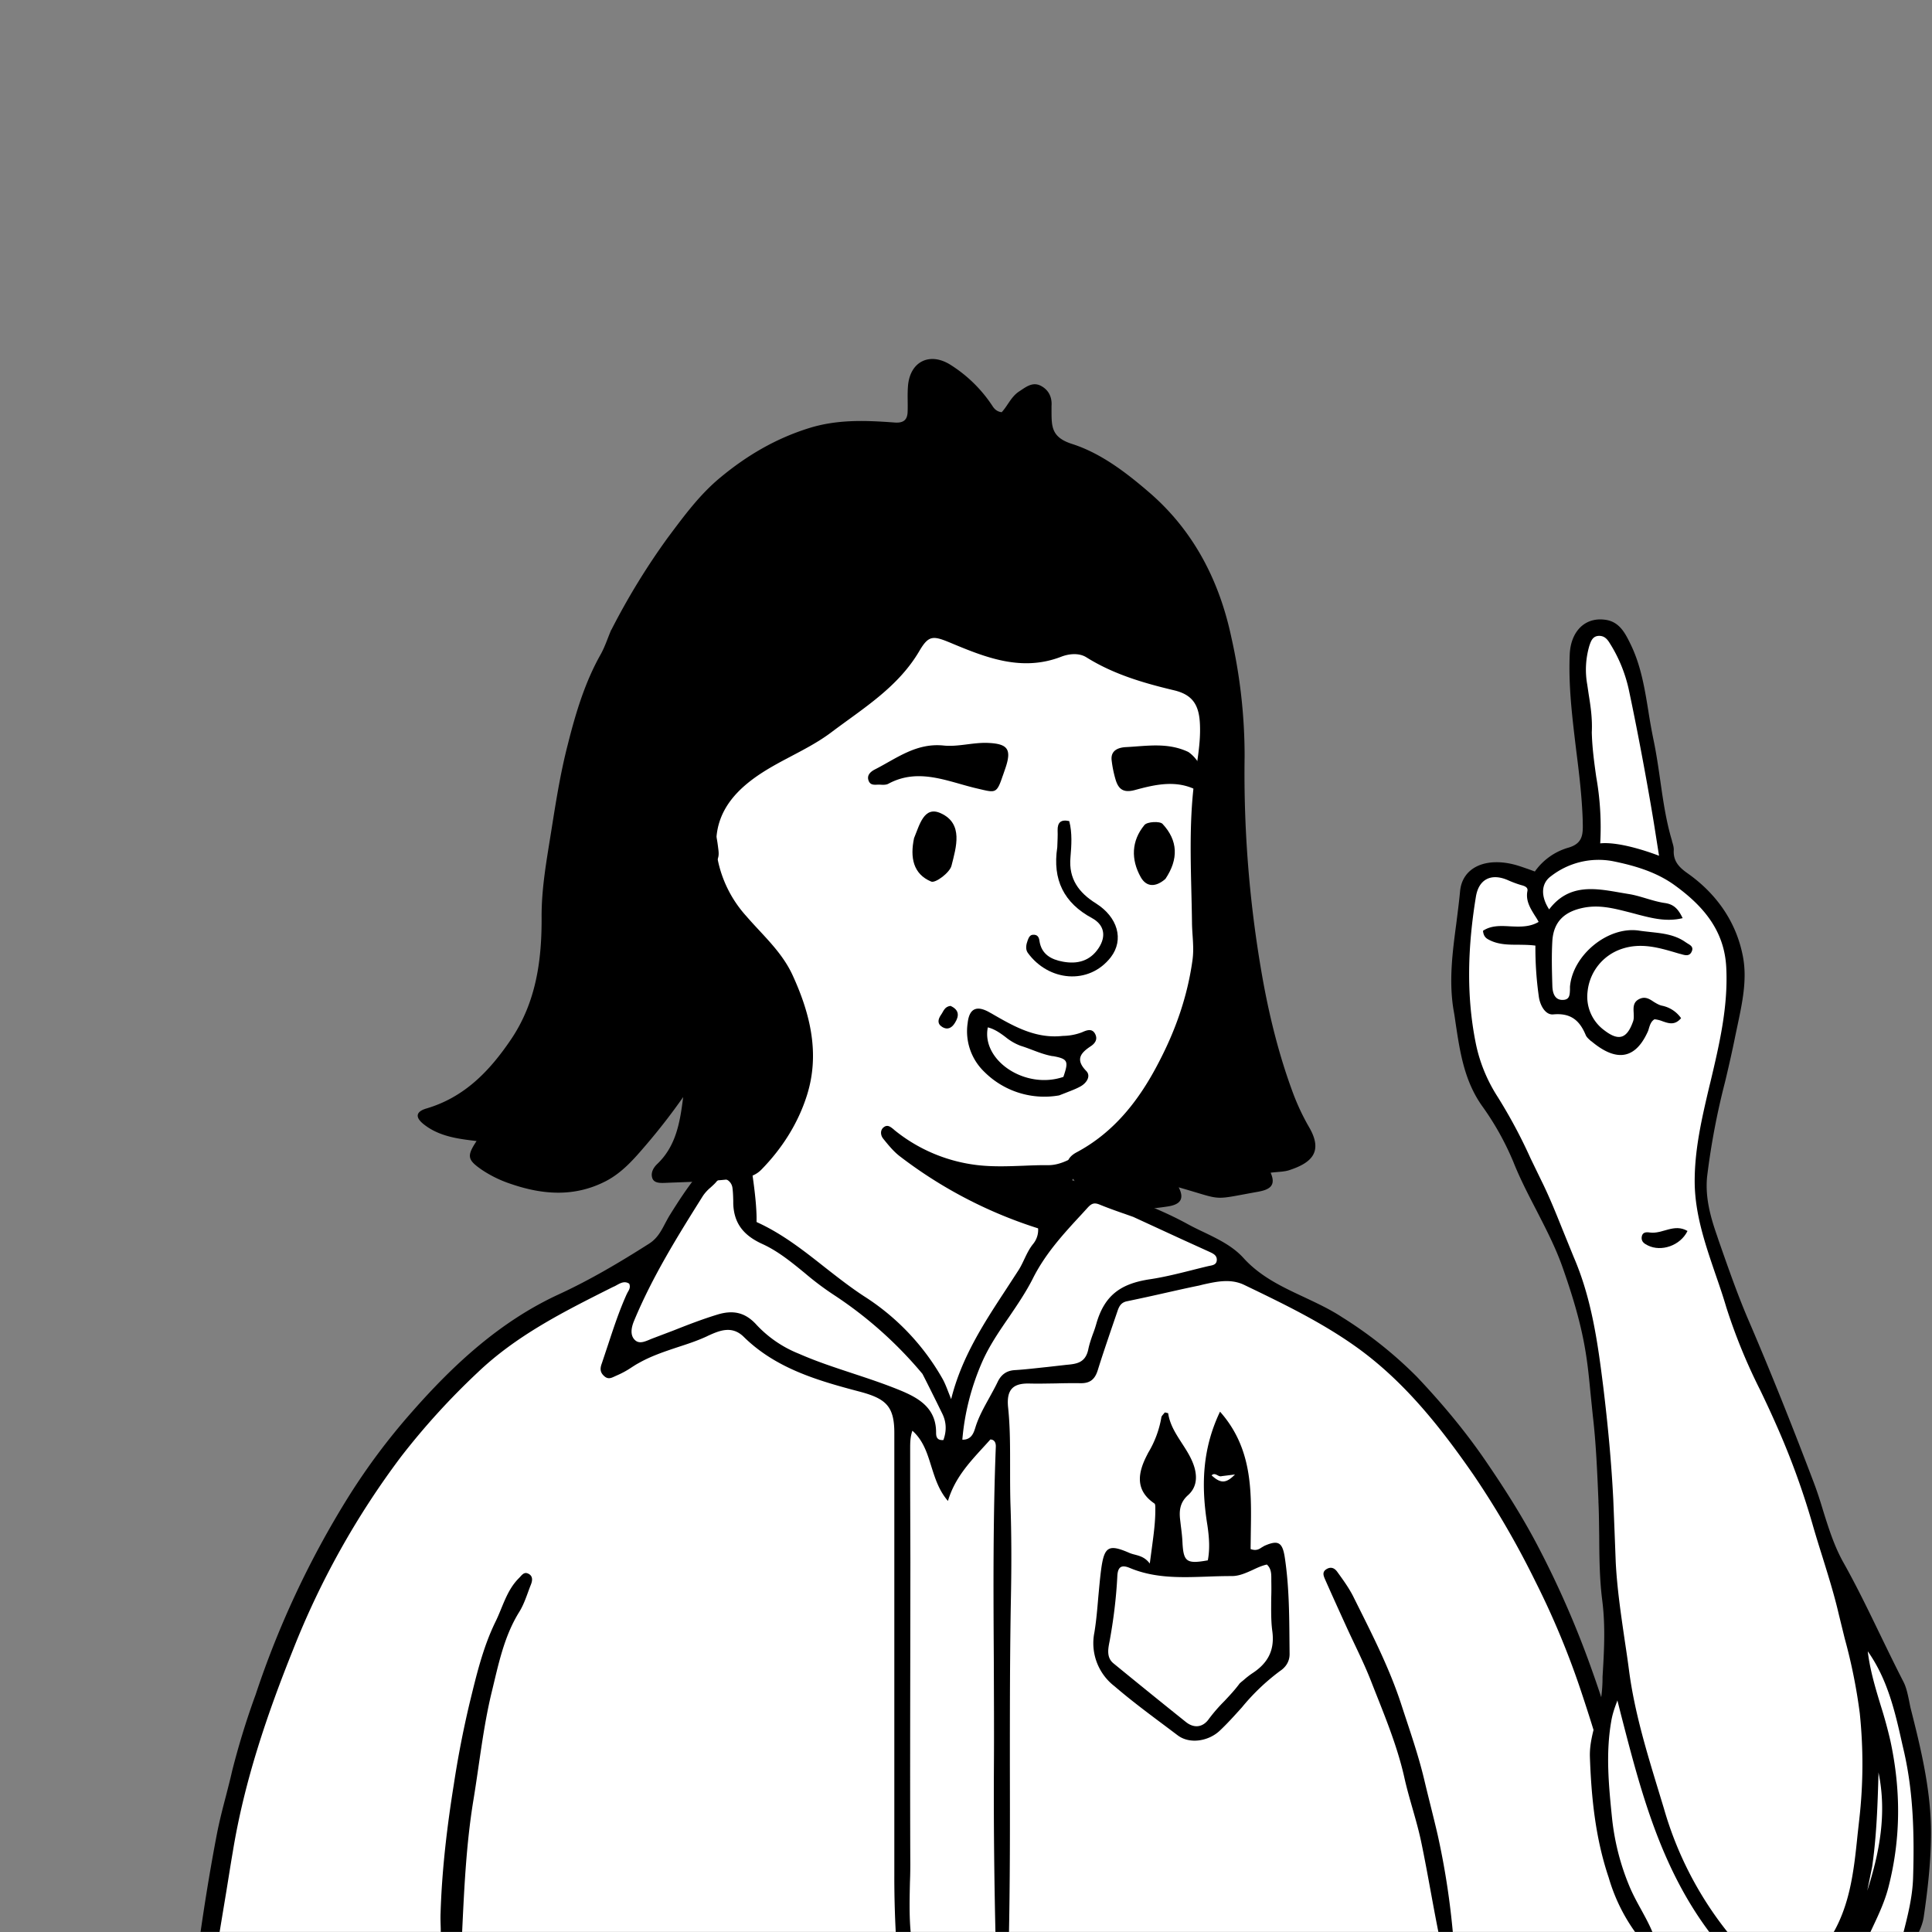<svg xmlns="http://www.w3.org/2000/svg" viewBox="0 0 1744 1744" fill="none" shape-rendering="auto"><rect x="0" y="0" width="1744" height="1744" fill="#808080" stroke="none"/><mask id="viewboxMask"><rect width="1744" height="1744" rx="0" ry="0" x="0" y="0" fill="#fff" /></mask><g mask="url(#viewboxMask)"><g transform="translate(531 487)"><path d="M554 727.7c-99.2 297-363.8 388.6-503.7 19.8-19.3-50.7 31-69.5 66.2-91.9 24.1-15.3 36.8-28.5 35.3-42.2-7-64.4-36.9-243.8-36.9-243.8l-3-5.8s.7-1.6-2.2 1.2c-3 3-9.9 34.2-37 34.2-24.5 0-49.2-10.9-61-86.3C7.2 285.6 9.6 214 40 201c12.5-5.3 24-7.2 35.2-.8 11.3 6.4-13-22 112-126C268.4 6.4 396.7-3.5 448.5 8 500.3 19.5 552 44.8 574.9 98.5c27.8 65-25.9 114.3-14 262.5-2.2 53.6.8 171.2-146.6 210.6-28 7.5-19.3 48.4 22.7 58.4 67 21 117 72.3 117 97.9" fill="#fff"/><path fill-rule="evenodd" clip-rule="evenodd" d="m554 266.2.1-1.4c4.1-36.4 8.2-71.7 27.1-103.4 6.5 4.4 5.7 10 3.7 15.2-19.9 51.2-18 104.4-16.2 157.6l.4 14c2.1 66.4-14.5 126.8-58.7 177.5-15.4 17.6-35.8 29.8-56.5 40.3-21.4 11-25.9 20.1-19.2 43.6l.8 2.6c1.4 3.9 2.8 7.9-1 11.8-4.5 4.6-9.5 3.3-14.8 1.8l-.6-.1a406.4 406.4 0 0 1-137-68.3c-6-4.4-10.8-10.3-15.5-16.1l-.3-.4c-2.5-3-3-7.8.5-10.4 3.3-2.5 5.8-.5 8.7 1.8l1 .9a145.5 145.5 0 0 0 76.3 31.7c13.4 1.4 26.6.9 40 .4 7.4-.3 14.8-.6 22.3-.5 10.2 0 18.7-4.7 26.7-9.2l2.8-1.6c27.8-15.5 54.3-32.8 72.2-60.7 16.1-25 25.9-52.2 31.6-80.9 7.2-36.1 6.6-72.7 6-109.8-.3-12-.5-24.2-.5-36.4ZM50.6 190.8c21.9-1.7 34 11.2 44.3 26.3a140.4 140.4 0 0 1 22.4 61.5c.5 3.7 1 7.6-1.2 11.3-4.5.6-4.9-3-5-5.6-.5-20.7-9.7-38.7-18.9-56.1-6.6-12.5-16.2-24.6-31.4-27.6-17.2-3.5-33 12-40.8 32.2-14.5 37.6-12 74.6 1.4 111 5.8 15.9 13.1 32.1 27.8 43.2 14.8 11.3 32.7 9.3 43.6-5.7l2-2.5c2-2.6 4-5.1 5-8 2.1-5.8 5.4-11.2 11.3-10.4 6.8 1 8 8.3 8.7 14a3661 3661 0 0 0 22 156.7l5.9 38.8c2.6 17.1 5.6 41.7 3.6 52.1a28 28 0 0 0-.3 2.2c-.4 2.8-.6 5-4.2 5.5-4.9.8-7-2-7.7-6.4-2.3-17-3-23.6-4-49.6-.9-25.2-5.6-50-10.4-74.9l-5-27c-5.2-30.8-10.3-62-10.8-97l-2 3c-7.6 11.3-13.7 20.5-24.5 24a40.5 40.5 0 0 1-46.1-12.5 127.8 127.8 0 0 1-28.8-55.8c-8.4-34-9.9-67.1.9-100.6 5.2-16.1 23.7-44.7 42.2-42Zm34.6 127.5c4.4 3.2 8.4 6 12-5.4-1.1-42.2-14.7-69.2-35.8-70.3 11.2 14.6 22 28.8 23 48.5a32.3 32.3 0 0 1-10.7-8.8c-2-2.2-4-4.4-6.5-6l-3-2.4c-4.8-3.6-9.7-7.4-17.8-4.5 3.8 5.8 9 10 14.3 14 6 4.7 12 9.3 15.6 16.5-10.6 7.7-15.2 17.7-9.7 29.9 4.8 10.5 11.9 19.2 25.9 19.8-.6-6.3-4.7-10.9-8.8-15.4-5-5.4-9.7-10.6-7.5-18.6 3.2-1.5 6.2.7 9 2.7Z" fill="#000"/></g><g transform="translate(178 1057)"><path d="M1313.4 698 9.7 694.5s46.7-304.1 171.4-445C237 186.4 283.5 124.1 408.4 79.3c21.4-7.7 53.1-88 70.1-96.4 16.1-8 5.5 52.2 20.4 64.4a871.6 871.6 0 0 0 96 69.6c58.9 37.2 86 114.9 86 114.9s26.4-74.9 48.4-111.7c15.5-26 67.3-102.4 67.3-102.4s94.7 29.6 129.8 55.7c21.3 15.8 8.8 12.3 105.4 67.5 83.9 47.9 166.2 179.1 210 288 46.6 115.8 71.6 269 71.6 269Z" fill="#fff"/><path fill-rule="evenodd" clip-rule="evenodd" d="M1307 698c-6.7-27-12.5-54-18.3-81.1-2.5-12-5-24-7.7-35.8-8.2-37-19-73-30.9-108.8a740 740 0 0 0-42-101.5 795.8 795.8 0 0 0-56-96.5c-30-43.3-62.6-84.5-105.8-115.4-31.4-22.4-66.2-39.2-100.9-55.9-12.3-6-24.9-3.2-37.2-.5l-4 1c-9.9 2-19.6 4.2-29.4 6.4a1956 1956 0 0 1-35.3 7.7c-5.1 1-7 4-8.5 8.2l-6 17.5c-4.1 12.2-8.3 24.4-12.1 36.7-2.6 8.2-7 11.8-15.7 11.6-7.4-.1-14.8 0-22.2.2-8 .1-15.9.3-23.8.1-14-.3-20.9 4.7-19.2 21.5 1.9 18 1.8 36.1 1.8 54.3 0 10.7 0 21.4.3 32.2 1 27.5 1 55.3.5 82.7-1 51.3-1 102.6-1 154 .1 53.2.2 106.5-1 160.2a22.3 22.3 0 0 1-11.8.2c-1.3-54.1-1.9-107.3-1.6-160.5.2-31.8 0-63.7-.1-95.6-.4-63.9-.7-127.8 1.8-191.7.2-3.5-1-6.7-4.9-6.8a645 645 0 0 1-6.9 7.6c-12.8 14-25.4 27.8-31.4 47.9-8.3-9.6-11.7-20.8-15.1-31.5-3.7-11.9-7.3-23.3-17-31.9-2 5.8-2 11.1-2 16.5v33l.2 69-.1 84.4c-.1 61-.2 121.9 0 182.8.1 7.4 0 14.8-.3 22.1-.4 18.6-.9 37.2 2 55.6h-14.2a960.2 960.2 0 0 1-1.9-62.5v-399c0-24-7.7-30.8-30.6-37-38-10-76.2-20.9-105.4-49.7-10.8-10.6-22.4-5.3-32-1l-1.2.6c-8.6 4-17.5 6.9-26.4 9.8-12 4-24 8-35.1 14.3-2.3 1.2-4.4 2.6-6.6 4a80 80 0 0 1-13.2 7.2l-2.2 1c-3 1.4-5.9 2.7-9.3-.5-3.8-3.4-3.7-7-2-11.5l5.7-17.1c5-15.2 10-30.3 16.6-45l1-2c1.4-2.3 2.7-4.6 1.4-7.7-4-2.7-7.7-.7-11 1.1l-1.8 1-2.2 1-2 1c-42.4 21.3-84.8 42.6-119.8 76a651 651 0 0 0-69 75.8 742.6 742.6 0 0 0-97.7 174.6c-23.6 58.8-44 119-54.3 182-2 11.6-3.8 23.2-5.7 34.9l-7.9 47.7c-5.5 1-10.8 1-17.1 1 4.6-33 9.9-66 16.2-98.9 2.3-11.9 5.3-23.6 8.4-35.3 1.8-7.2 3.7-14.3 5.3-21.5a708.6 708.6 0 0 1 20.3-66.6l1-2.7a831.7 831.7 0 0 1 84-179 584 584 0 0 1 57-76.2c38-43.3 80-82 132.7-106.3 28.6-13.2 55.2-29 81.6-45.8 7.5-4.8 11-11.7 14.6-18.6 1.4-2.5 2.7-5.1 4.3-7.6 14.7-23.5 30-46.4 53.1-62.8l1.6-1.2c2.9-2.3 5.7-4.4 9.7-2 3.6 2 3.4 5.1 3.3 8.4v2.8c.6 16.6 2 33.1 3.4 49.6.5 5.3 2.7 10 8 12.4 22.4 10.3 41.5 25.3 60.6 40.4 11.5 9 23 18 35.2 26a212.8 212.8 0 0 1 71 74.6c2 3.6 3.5 7.4 5.2 11.8l2.6 6.6c9.3-37.5 29.3-68.2 49.3-98.7l11.7-18c2-3.2 3.6-6.6 5.2-10 2.2-4.6 4.4-9.2 7.8-13.4a20 20 0 0 0 2.4-21.7c-2.2-4.7-3.4-9.6-1.5-14.7 8.5-2.6 13 2.3 17.8 7.4l1 1c9-5.8 8-13.3 3.3-21.3-1.6-2.8-3-5.5-.6-8.2 2.3-2.5 5.4-2.2 8.4-1.3 37.1 10.7 74 22 108.2 40.6 4.7 2.6 9.6 5 14.5 7.3 13.3 6.4 26.6 12.8 36.3 23.5 15.4 17 35.1 26.2 54.8 35.4 11.8 5.6 23.5 11 34.4 18.2a376 376 0 0 1 67.4 53.7c23 24.3 44.5 50 63.2 77.6 16.4 24 32 48.6 45.6 74.5a856.2 856.2 0 0 1 48 109.3c12.5 34.7 23.2 69.9 32.7 105.5 6.8 25.8 11.2 52 15.5 78.3 3.7 22 7.3 44 12.4 66-3.2 1-6.7 1-11.4 1ZM654.7 183.2a365 365 0 0 0-80.3-71.5 262.2 262.2 0 0 1-25.9-19.5c-12-9.8-24-19.7-38.2-26.2-16.8-7.6-25.8-18.4-26.4-36.5v-2.4c-.1-3.9-.2-7.8-.7-11.6-.8-7.6-9.7-11.6-14.4-5.9-1.6 2-3.5 3.6-5.3 5.3a37 37 0 0 0-6.9 7.5c-23 36.6-45.8 73.2-62.4 113.3-2.2 5.4-3.7 12.5.9 16.9 3.7 3.6 8.4 1.7 13-.2a82 82 0 0 1 2.4-1l19.5-7.4c13.1-5.2 26.3-10.3 39.8-14.4 14.3-4.3 25.2-1.8 35.3 9.5a106 106 0 0 0 38.3 26c15.9 7 32.2 12.3 48.5 17.7 14.2 4.7 28.4 9.4 42.3 15.1 17.1 7 33 16.1 32.8 38.5 0 3.5.8 7 6.6 6.5 2.9-8 2.9-16-1.1-24l-5.2-10.6c-4-8-8-16.2-12.6-25.1ZM836 38.3l9 3.2L889.5 62a25418.5 25418.5 0 0 1 24.2 11c3.2 1.5 6.7 3 6.7 7.1 0 4.4-3.5 5-6.7 5.6l-1.8.4a992 992 0 0 0-14.5 3.6c-12.4 3.1-24.8 6.2-37.5 8.1-26.6 4-41 14.7-48.3 40.3-.9 3.2-2 6.4-3.2 9.5-1.6 4.5-3.1 9-4 13.4-2.5 12-10.2 13.2-19.5 14l-17.7 2c-9.7 1-19.4 2.2-29.2 2.8-8 .5-12.6 4.6-15.6 11-2.3 4.8-4.9 9.4-7.4 14-4.8 8.7-9.7 17.4-12.6 27-1.4 4.4-3.4 11-11.7 10.8 2-24 8-47.3 17.5-69.3 6.5-15 15.6-28.3 24.7-41.5 7.6-11.2 15.2-22.4 21.3-34.4 11.2-22.5 27.6-40.4 44.2-58.3l5.2-5.7c3.5-3.9 5.9-5 10.6-3.2 7.3 3 14.6 5.6 22 8.2Z" fill="#000"/><path d="M219.1 698c1.6-9.2.2-18.7.6-28 1.2-39.1 5.8-77.8 12-116.5A905 905 0 0 1 246 480c6-24.5 11.8-49.4 23-72.5 6.8-13.6 10.2-28.8 21.5-40 2.4-2.4 4.4-5.9 8.3-4 4.3 2 4 6.1 2.4 10-3.3 8.3-5.8 17.1-10.5 24.6-14 22.5-18.9 48.2-25 73-7.6 31.6-11 64.3-16.3 96.5-7 42.5-8.6 85.4-10.7 129.3-6.3 1.1-12.4 1.1-19.6 1.1ZM1122.7 698c-6.5-30.5-11.3-61.1-17.6-91.4-4.1-20-11-39.2-15.4-59-6.8-30.3-19-58.7-30.2-87.4-6.7-17.1-15.2-33.5-22.8-50.3-6.3-13.8-12.6-27.7-18.7-41.5-1.3-3.1-2.7-6.5 1.5-9 4.3-2.6 7.6-.5 9.8 2.7 5 6.9 10 13.8 13.9 21.3 16 32.2 32.7 64.2 43.8 98.4 7.4 22.8 15.5 45.6 21 69.2 3.8 16 8 32 11.7 48 7.2 32.3 12 65 14.6 98-3.4 1-7 1-11.6 1Z" fill="#000"/><path fill-rule="evenodd" clip-rule="evenodd" d="M912 320.4c-5.8-35.4-5-69 11.3-103.1 29.1 32.8 28.4 71 27.8 108.3l-.2 15.7c5 1.9 7.7.1 10.1-1.5l2.4-1.4c12.5-5.5 16.3-3.2 18.4 10.7 3.8 25.2 4 50.7 4.2 76.1l.1 11c0 6.9-3.7 11.9-8.5 15.1a194 194 0 0 0-34.6 33c-6.6 7.3-13.2 14.7-20.4 21.4-9.9 9-26.7 12-37.6 3.7l-10.5-7.9C858.7 489.7 843 478 828 465.1a49 49 0 0 1-18.1-48.5c1.7-10.4 2.6-21 3.5-31.7.8-8.4 1.5-16.8 2.6-25.2 2.8-20.7 6.7-23.1 25.5-14.9 1.7.7 3.4 1.2 5.1 1.6 4.5 1.2 9.2 2.5 13.3 8l2-15c1.6-12 3.1-23.1 3-34.4v-.6c0-1.6 0-3.6-.8-4.2-18-12.2-14.7-28.2-6.7-43.7l1-2a91.9 91.9 0 0 0 11.9-31.7c0-1.2 1.1-2.3 2-3.4l1.2-1.4 1.5.3 1.5.4c1.5 10.4 7 18.7 12.4 27.1 4.6 7.1 9.2 14.2 11.5 22.5 2.6 9.9 1 18.2-6.1 24.5-7 6.3-8 13.6-7 22l.7 6c.6 4.7 1.2 9.5 1.4 14.3.9 17.7 3.6 19.9 22.9 16.4 1.9-10 1.3-20-.3-31.1Zm29.3 142c1-1 2.2-1.9 3.3-2.8a74 74 0 0 1 7.5-5.9c14-9 20.8-20.6 18.4-38.3-1.3-9.7-1-19.5-1-29.4.2-5.1.2-10.2.1-15.3v-2.4c0-4.6 0-9.3-4-13-4.6 1-8.9 3-13.1 5-6 2.7-12 5.4-18.5 5.4-7.4 0-14.8.2-22.2.5-23.6.8-47.2 1.7-69.9-7.8-7.8-3.3-10.9-.8-11.3 7.4-1 20-3.5 39.8-7.1 59.4l-.1.4c-1.2 6.3-2.5 13.7 3.6 18.8a7267 7267 0 0 0 65.2 52.8c7.8 6.4 15.8 5 21.1-2.6a148 148 0 0 1 13.9-16c4.7-5 9.6-10.2 14-16.2ZM921 274.7c1.2.6 2.5 1.3 3.8.8l12-1.5c-8 8.2-12.9 8.3-21.1.8 1.9-1.9 3.6-1 5.3-.1Z" fill="#000"/></g><g transform="translate(266 207)"><path d="M285.9 361.5a626.9 626.9 0 0 1 50.8-83c14.5-19.4 28.8-39 47.6-54.5 24-19.9 50-35.2 80.2-44.6 25.8-8 51.2-6.9 77-5 7.7.6 11.5-2 11.8-9.5.3-7.6-.3-15.4.3-23 1.6-22.8 20-31.6 39-19.2a124.8 124.8 0 0 1 36.9 36.2c1.8 2.9 4 5.6 8.7 6.2 5.4-5.7 8.5-14 15.7-18.7 6-3.9 12.2-9.2 19.9-5 6.9 3.7 10 10.2 9.4 18.2v5.1c.1 13.4 0 23.1 18.4 29 26.3 8.4 49.2 26 70.6 44.5 40 34.8 62.7 80 73.3 130a488 488 0 0 1 12 107.6c-1 68 4.6 136 16.7 203 6.4 34.9 15 68.8 27.3 101.7 3.9 10.3 8.6 20.3 14.1 29.8 13 22.2 2.6 32.2-17.2 38.8-5 1.8-10.8 1.6-17.4 2.5 5.1 11.6-.8 15.3-11.5 17.2-43 7.7-30 7.8-71.5-4 6 11.6 0 15.8-10.1 17.3-26.6 4-52.5 4.8-75.3-13.2-6-4.7-9.4-10.8-12.8-17.2-4.3-8.2-2.4-14 6.2-18.6 34.4-18.4 57-48 74.3-81.7 15-28.8 25.6-59 30.1-91.4 1.7-11.7-.3-22.8-.4-34.2-.5-40-3-80.1 1.2-120 2-19.4 6.8-38.5 6-58.3-.6-18-6.5-27.4-23.5-31.4-27.7-6.6-54.7-14.5-79.1-29.8-6.6-4.1-15.6-3.2-22.6-.5-35.4 13.7-67.6 1-99.4-12.3-16.1-6.7-20.1-7.4-28.5 6.8-19.1 32.8-50.5 51.8-79.6 73.7-24.4 18.4-54.2 27.5-77.8 47.8-21.7 18.7-29.8 40.5-24.7 67.7a107.8 107.8 0 0 0 25.7 50.5c14.8 17.2 32.3 32.3 42 53.8 16 35 24.5 71 12.6 108.3-8 25.1-22.3 47.6-41 66.7-8.8 9-21.3 8-32.6 9.1-18.1 1.8-36.5 2.1-54.8 2.9-4.2.1-9.6.2-11.1-4.4-1.5-4.5.7-9 4.4-12.6 17.3-16.4 20.7-38.3 23.5-60.5a558.3 558.3 0 0 1-33.5 43.2c-10.7 12.5-21.4 25-36.5 32.8-28.1 14.4-56.6 12.3-85.3 2.5A108 108 0 0 1 169 849c-13-9-13.9-12.3-4.8-26-17.1-2-34-4.2-47.8-15.2-7.9-6.3-7-11.4 2.6-14.2 34.2-10.1 56.9-33.7 76.2-62.2 23-34 28-72.2 27.7-111.7 0-25.7 4.6-50.6 8.6-75.8 4.2-26.4 8.3-52.8 15-78.7 7.1-28.3 15.4-56.2 29.9-81.8 3.7-6.7 6-14 9.4-22Z" fill="#000"/></g><g transform="translate(791 871)"><path d="M169 101c4.8-14.2 4-16.2-9.8-18.7-10.2-1.8-19.3-6.3-29-9.4-10.9-3.5-18-13.8-29.5-16.5-6 29.8 33.7 56.5 68.2 44.7Z" fill="#fff"/><path fill-rule="evenodd" clip-rule="evenodd" d="M97.6 96.6a76.7 76.7 0 0 0 67.5 21.2l6.4-2.5c4.8-1.9 9.2-3.5 13.2-5.8 5.2-3 9.3-9.2 4.8-13.8-10-10.3-5-16.2 4-22.2 4-2.6 6.4-6.2 4.3-10.7-2.7-6-8-3.8-12-2a50 50 0 0 1-17.4 3.3c-24.8 2.8-44.9-9-64.8-20.5l-.6-.3c-11.8-7-19-4.6-20.5 9.2a50.7 50.7 0 0 0 15.1 44.1Zm61.6-14.3c13.9 2.5 14.6 4.5 9.7 18.8-34.5 11.8-74.2-15-68.2-44.7 6 1.5 11 5 15.8 8.6a49 49 0 0 0 13.7 8c3.3 1 6.5 2.2 9.7 3.4 6.3 2.4 12.5 4.8 19.3 6Z" fill="#000"/><path d="M67 37c8.2 3.7 7.7 9.3 4.2 15-2.6 4.5-6.5 7.2-11.7 4-4.8-3-3.7-7.1-1-11 2.2-3 3-7.3 8.5-8Z" fill="#000"/></g><g transform="translate(653 805)"></g><g transform="translate(901 668)"><path d="M53.4 96.7c.2-5.7.5-10.4.3-15-.2-7.3 3-10.2 10.5-8.5 2.8 10.7 2 22 1.1 32.7-1.8 19.6 7.7 32 23 41.6 19.6 12.3 25.6 32.7 13.4 48.6-19.8 25.4-56.3 21.8-75-4.1-2.2-3.2-1.4-7.5 0-11.2.9-2.3 1.9-5 5-5 3.8-.2 5.2 2.2 5.6 5.5 1.8 12.3 10.8 16.9 21.2 18.8 13 2.4 24.5-.5 32.3-12.4 7-10.7 5-20.9-6-26.9-25.4-13.7-35.9-34.6-31.4-64Z" fill="#000"/></g><g transform="translate(610 680)"><path d="M215.1 76.6c5-12 9-29.4 24.1-22.5 20.7 9.4 13.9 30.7 9.7 47.4-1.6 6.3-14.5 15.9-18.3 14.3-16.3-6.8-19.2-21.7-15.5-39.2ZM442 113.4c-8.6 7.5-17 7.6-22.2-1.5-9-16-8.6-32.8 3.3-47.2 2.5-3 13.8-3.6 16.3-1 14 15 14.6 31.8 2.6 49.7Z" fill="#000"/></g><g transform="translate(610 680)"></g><g transform="translate(774 657)"><path d="M131.2 43.2c-5.6 16.8-6.6 15.4-23 11.6-26.2-6-52.7-19.2-80.3-4.3-2 1.1-5 1-7.6.8-3.6-.2-8.2 1.3-10.1-3.3-2.1-5 1.5-8.3 5.3-10.3C35.2 27.7 53 13.4 77.9 16c12.8 1.3 26-2.8 39.3-2.4 18.8.7 22.4 5.7 16 23.9l-2 5.8ZM298.7 21.8c9.6 6.6 12.5 16.8 18.3 25a7 7 0 0 1-.6 9.4c-2.4 2.7-5.4 2.8-8.1 1.2-19.1-11-38.9-6.4-58-1.2-10.2 2.7-14.6-.8-17.2-9.2-1.7-5.7-2.9-11.5-3.6-17.4-1.3-9.8 6.9-11.9 13-12.2 18.5-.9 37.4-4.5 56.2 4.4Z" fill="#000"/></g><g transform="translate(0 559)"><path d="m1722 1194-240.1 4.4s-20.1-26.7-36.5-144.5c-4-28.4 12.9-82.2 10-162.5-4.2-124-27.7-283.6-31.8-294.3a1230.2 1230.2 0 0 0-75-150.5c-28.6-45.6-38.6-124.5-25.4-189.5 1.3-6.6 6-25.5 21.5-29.9 16-4.5 31.5 11.7 39.4 9 8-2.6 23.3-18.4 34.6-22.9s23.1-6 19.2-35.7c-1.8-13.7-34-163.7 1.5-168.4 31.5-4.2 40.8 78.1 48.5 108.6 10.8 43.5 13.5 95.5 18 103s35 26.3 48.1 50.8c13.2 24.4 13.2 54.2 9 81.9-6.7 43.7-41.9 134.8-19.4 205.1 13.8 43.4 120.8 304.8 142 357.7 20.5 51.7 51.8 143.4 51.8 173.3 0 58.4-15.4 104.5-15.4 104.5Z" fill="#fff"/><path fill-rule="evenodd" clip-rule="evenodd" d="M1649.7 1194c20.2-29.3 23.7-63.4 27.2-97.6l1.5-13.5c3.6-31.7 3.7-63.7.4-95.4a493 493 0 0 0-13.6-67.5l-5.4-22c-4-17.3-9.3-34.2-14.5-51-3.2-10.2-6.4-20.4-9.3-30.6a693 693 0 0 0-33.2-90.6c-4.4-10-9.1-20-13.9-30a509.4 509.4 0 0 1-30.6-74.8c-3-10.2-6.5-20.4-10-30.5-9-26.4-18-52.8-18.5-81-.4-30.1 6.5-59.4 13.4-88.6l.8-3.2c8-33.8 16-67.6 14.3-102.9-1.5-33.9-21-56.1-46.3-74.5-16.7-12.2-36.6-18-56.5-22a70 70 0 0 0-55.4 13.6c-9.1 6.5-9.4 18.2-1.7 30 17.7-23.3 41.1-19.2 63.9-15.2l7.7 1.3c5.3.8 10.6 2.4 16 4 5.7 1.7 11.4 3.4 17.2 4.2 7.8 1.2 11.8 5.4 15.7 13.6-14.4 3.5-27.3.1-39.9-3.1a439.6 439.6 0 0 0-9.5-2.5c-13-3.3-25.6-6.5-39.5-3.9-17.3 3.3-27.5 12.2-28.7 29.9-.8 13.6-.4 27.3 0 40.9.2 6 2 12.9 9.7 12.5 6-.2 6-4.8 6.2-9.2v-2.7c2.4-28.6 34.4-55 62.6-50.6 3.2.5 6.5.8 9.8 1.2 11 1.2 22.1 2.3 31.8 9.1l2 1.3c2.7 1.6 5.4 3.2 3.8 7-2 4.9-6 3.7-10.3 2.4l-.6-.1-2.4-.7c-16.2-4.8-32.4-9.6-49.8-3.8a45.4 45.4 0 0 0-31 38.5 37.6 37.6 0 0 0 14.9 34.9c13.3 10.3 20.7 7.7 26.2-8 .8-2.3.6-5 .5-7.7-.3-5.1-.5-10.2 6-12.8 4.8-1.9 8.5.5 12.2 3 2.5 1.5 5 3 7.7 3.5a27.7 27.7 0 0 1 16.9 11.2c-5.7 6.7-11.2 4.7-16.7 2.8a27 27 0 0 0-7.3-1.8c-3 1.8-4 4.9-5 8-.3 1.2-.7 2.5-1.3 3.7-13 28.2-32 23.8-50.7 8.1h-.2c-1.8-1.7-4-3.4-4.9-5.6-5.5-13.2-13.5-20.1-29.4-18.6-7 .6-12-8.2-13-16.7a309.8 309.8 0 0 1-3-45.4c-5-.7-10-.7-15-.8-9.7 0-19.2 0-27.9-5-2.1-1.2-4-3.1-4.4-7.6 7.4-4.9 15.9-4.5 24.5-4 8.7.4 17.6.8 25.7-4-1-2-2.2-3.9-3.4-5.7-4.2-6.8-8.4-13.5-6.7-22.2.7-3.5-2.8-4.6-5.9-5.4-4-1.2-8-2.7-12-4.5-14.7-6.3-26-.9-28.6 15-7.2 44-9 88.1-.2 132 3.5 17.5 10.3 34 20 49a465 465 0 0 1 29.6 55.4l9.7 20c7.2 14.5 13.2 29.5 19.2 44.4l10 24.6c16.2 37.5 21.7 77.4 26.7 117.5 4.1 33.8 7.3 67.5 9 101.5l1.2 30 1 26.2c1.2 23.8 4.7 47.2 8.1 70.6 1.4 9.3 2.8 18.6 4 28 5 37.4 16 73.3 26.9 109.1l4.5 14.8a320.4 320.4 0 0 0 64.2 119.8c-5.5.8-11.2.8-16.8 0-49.5-61.6-68-134.2-86.4-205.5l-3-11.9-.3 1-.2.5c-1.8 4.8-4 10.8-5.1 17.7-5 29-2.2 57.7.7 86.4 2.2 21.5 7.5 42.5 15.8 62.3 3 7.2 6.7 14 10.4 20.7 5.2 9.5 10.4 19 13.6 29.6H1483a161.4 161.4 0 0 1-30.8-58.1c-12-35.5-15.7-72-17-108.8-.4-11.2 2.5-22 5.4-32.6a130.5 130.5 0 0 0 6-39.9c1.4-22.8 2.7-45.4-.2-68.5-2.5-19.4-2.7-39-2.8-58.8-.2-10.2-.2-20.4-.7-30.6v-1.1c-1-23.9-2.1-51.4-5-76l-2.2-21.5c-3.1-32.4-5.6-58-25.5-114.1-6.3-17.7-15-34.4-23.5-51-7.3-14.1-14.6-28.2-20.5-43a252.5 252.5 0 0 0-28.5-51c-15.9-22.6-19.8-48.4-23.7-74.3-.6-4.2-1.2-8.5-2-12.7-4.2-26.2-.8-51.9 2.6-77.5 1.2-9.7 2.5-19.4 3.4-29.1 2-21.4 22.8-30.8 49.1-24 4.2 1.1 8.2 2.6 12.4 4l6 2.2a56 56 0 0 1 29.5-21.3c14.3-3.8 14-12.7 13.7-24v-1c-.7-21.5-3.3-42.8-6-64.1-3.4-28.5-7-57-5.7-85.9 1-20.4 13.6-33.3 31.6-31 13.1 1.5 18.4 12.1 23.1 21.7 9.5 19.2 12.9 40.1 16.3 61a539 539 0 0 0 4.5 25.2c2.6 12.3 4.4 24.7 6.2 37.2 2.6 18.2 5.2 36.4 10.5 54.1l.2 1c.8 2.6 1.6 5.2 1.5 7.7-.6 9.7 4.4 15.3 12 20.7 26.4 18.5 44.4 44 50.4 75.3 4 20.7-.5 41.7-4.9 62.5l-1.9 9c-2.8 14-6 28-9.3 41.8a658.9 658.9 0 0 0-16.2 85.5c-1.9 18.9 3.1 36.6 9 53.5l1.4 4.2c8.2 23.4 16.3 46.8 26 69.7 21.1 49 40.8 98.5 59.7 148.3 3.2 8.4 6 17.1 8.6 25.8 5 16 10.1 32.2 18.3 46.8 11.8 21 22.3 42.7 32.8 64.4 7 14.4 14 28.9 21.3 43.1 2.7 5.2 3.8 10.8 5 16.3l1.4 7c9.4 37 18.5 74.2 18.6 112.7 0 25.4-2.8 50.8-6.5 76-1 7.4-4.2 13.8-7.8 21l-.7 1.3c-3.9.9-7.9.8-11.8 0l1.6-6.5c4.3-16.8 8.4-33.1 9-50.1 1.2-38.3.4-76.6-8.1-114.1l-1.6-6.9c-6.5-29.1-13.1-58.4-31.2-84 2 16.9 6.8 32.8 11.6 48.6a406 406 0 0 1 8.9 32.5c9.4 43.9 9.5 87.3-1.6 131-3.3 13.3-9 25.4-14.7 37.5l-6 12.8h-34.6Zm-205.2-991.7a259 259 0 0 0-3.6-60c-1.9-13.5-3.7-26.8-4-40.3.6-12.6-1.1-23.6-2.8-34.2l-1.3-8.8a76.3 76.3 0 0 1 2-35.4c1.4-4 2.9-8.3 8.3-8.6 5-.2 7.7 2.8 10 6.6 8 12.6 13.7 26.5 17 41 9.5 44.4 19.3 99 23.4 124.9l4.1 26s-33.1-13.2-53.1-11.2Zm241 945.7 4.5-22c4.1-29 4.9-56.2 5.7-83.6v-1.5c7.7 37 1 72.2-10.2 107Z" fill="#000"/><path d="M1523.3 552.2c-6.5 13.3-23.7 19-35.7 13.1-3.3-1.6-6-3.4-5.7-7.4.5-4.9 4.3-4.8 7.6-4.3 11.2 1.5 21.7-8.5 33.8-1.4Z" fill="#000"/></g></g></svg>